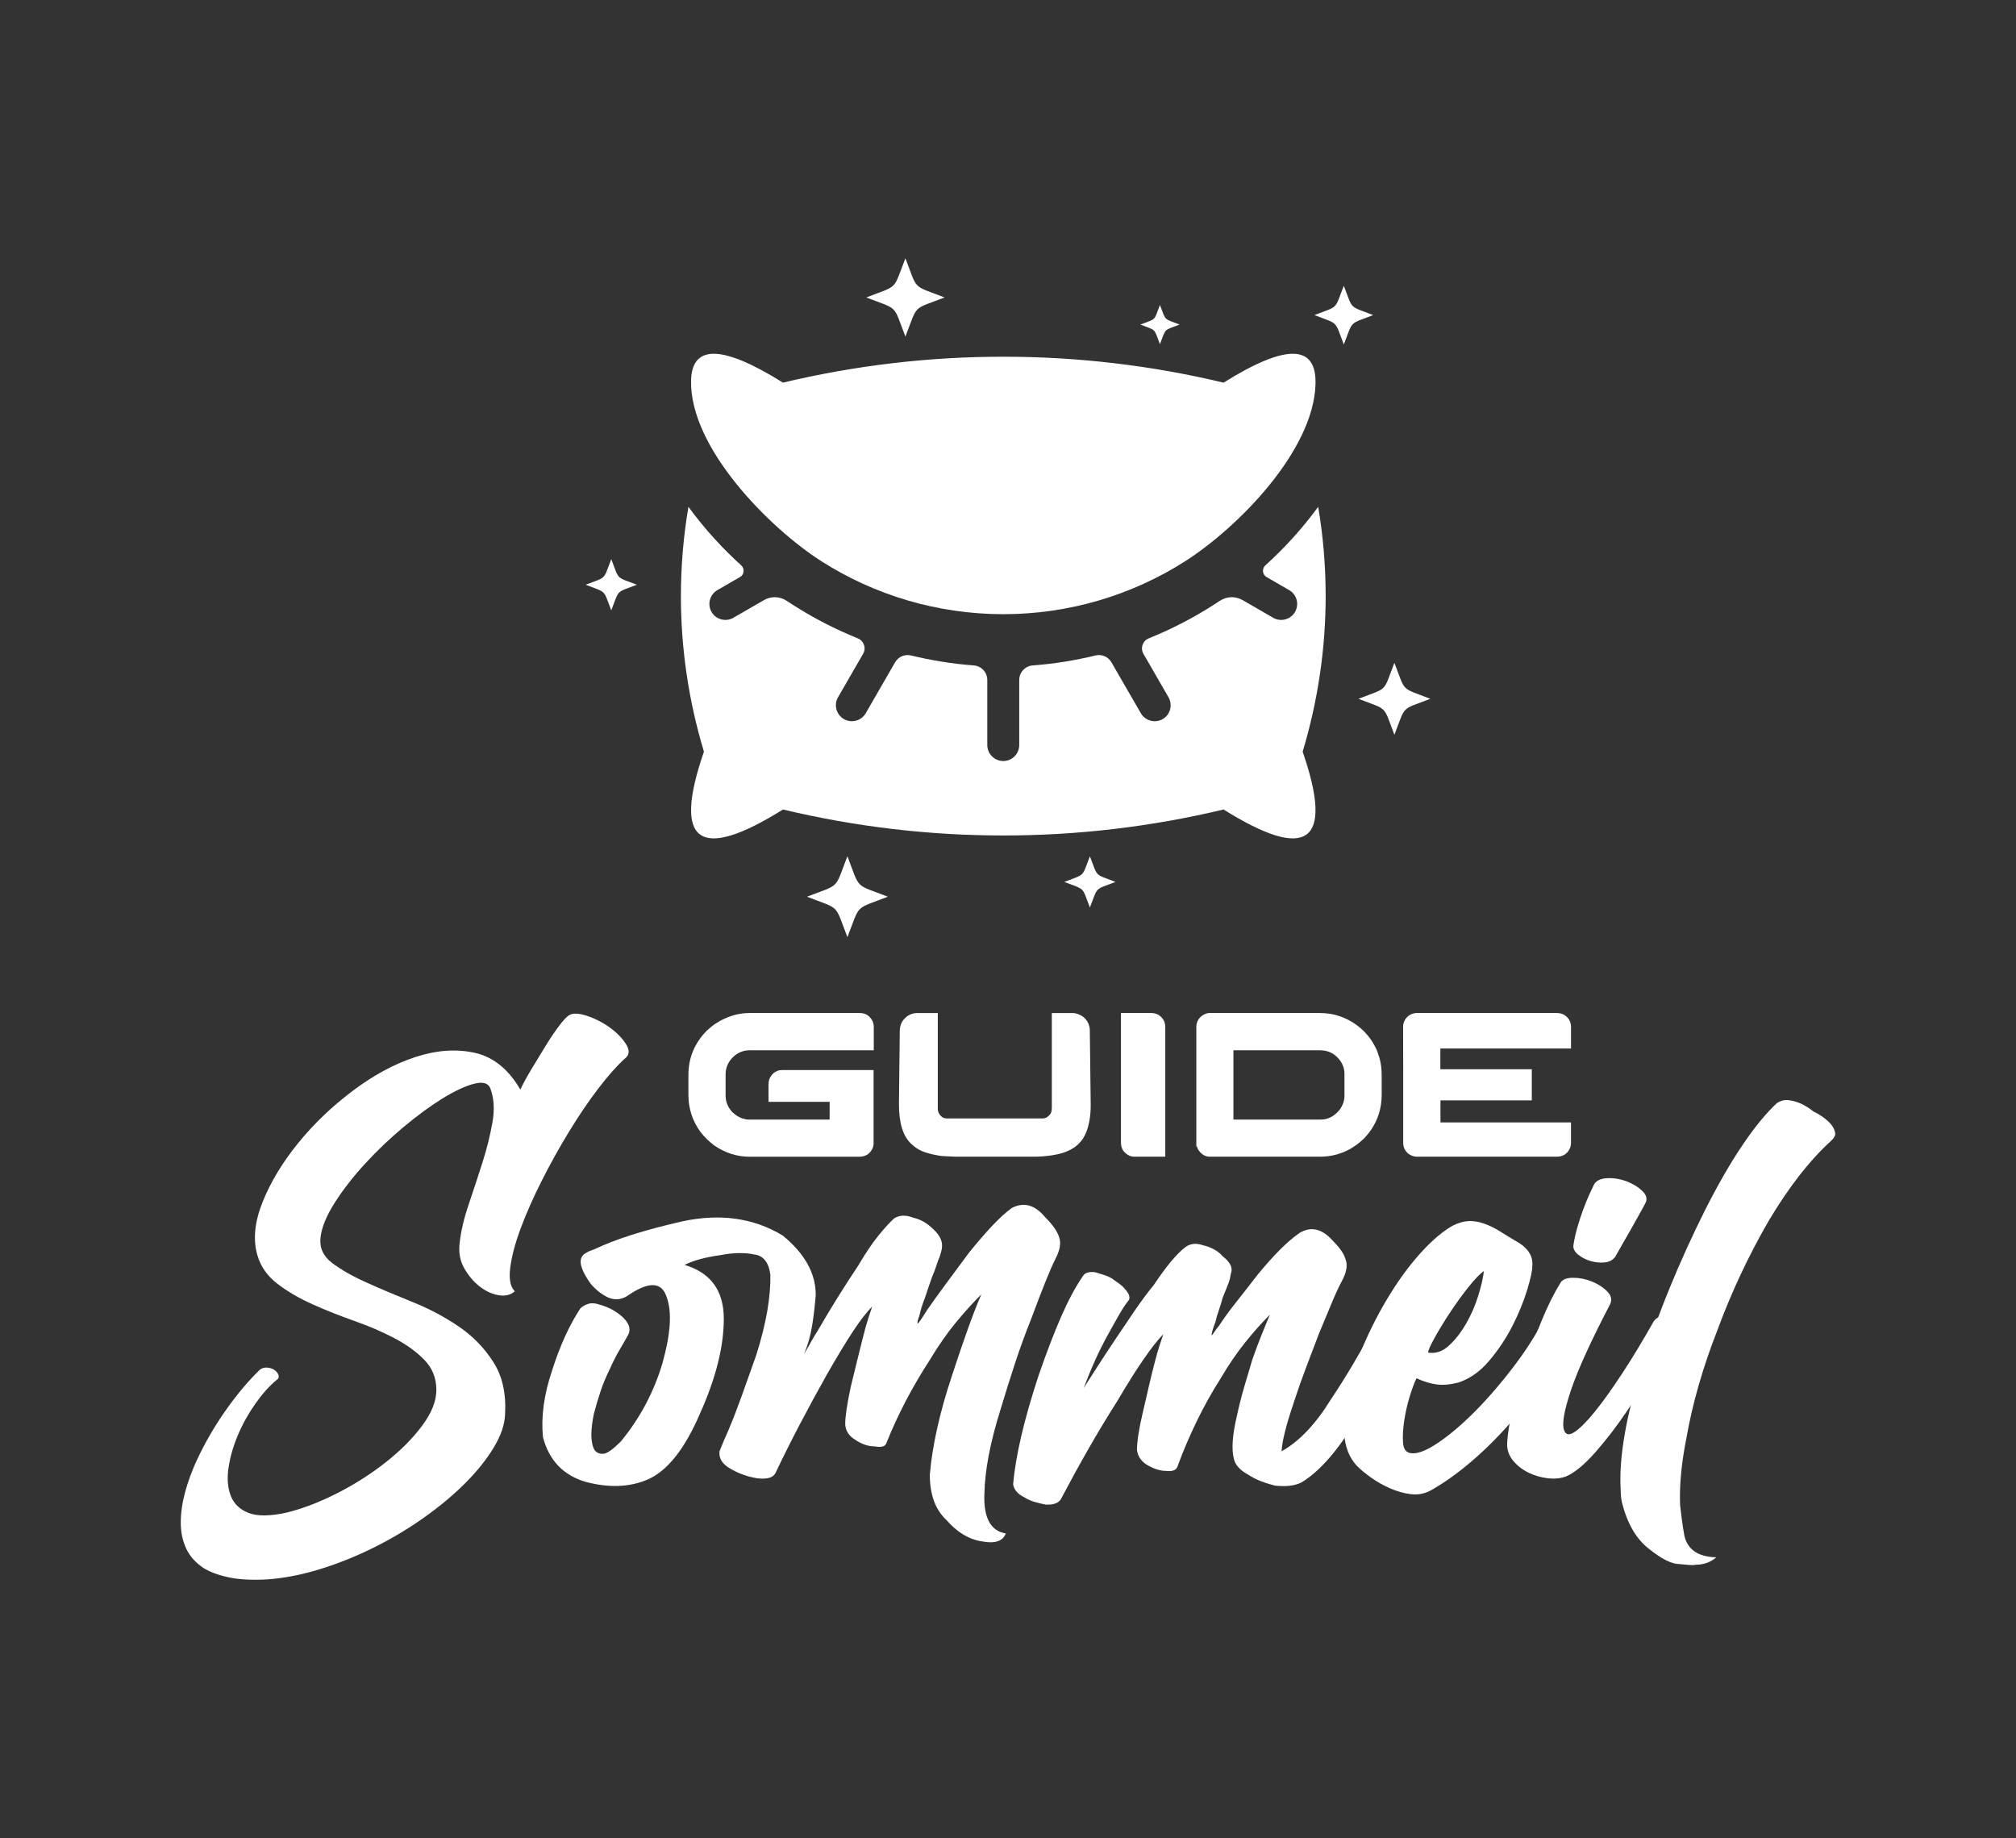 <?xml version="1.0" encoding="utf-8"?>
<!-- Generator: Adobe Illustrator 16.0.0, SVG Export Plug-In . SVG Version: 6.00 Build 0)  -->
<!DOCTYPE svg PUBLIC "-//W3C//DTD SVG 1.1//EN" "http://www.w3.org/Graphics/SVG/1.1/DTD/svg11.dtd">
<svg version="1.1" id="Calque_1" xmlns="http://www.w3.org/2000/svg" xmlns:xlink="http://www.w3.org/1999/xlink" x="0px" y="0px"
	 width="138.333px" height="126.104px" viewBox="7.708 -73.749 138.333 126.104"
	 enable-background="new 7.708 -73.749 138.333 126.104" xml:space="preserve">
<rect x="7.708" y="-73.749" width="138.333" height="126.104" fill="#333333" stroke="none"/>
<g>
	<g>
		<path fill-rule="evenodd" clip-rule="evenodd" fill="#FFFFFF" d="M55.128-47.647c0.061-2.49,2.163-2.439,6.306,0.151
			c4.956-1.185,10.037-1.779,15.119-1.779c5.081,0,10.158,0.594,15.113,1.779c4.292-2.681,6.396-2.641,6.309,0.122
			c-0.146,4.582-5.344,9.834-8.956,12.139c-3.646,2.321-7.951,3.625-12.466,3.625c-4.52,0-8.821-1.304-12.471-3.625
			C60.499-37.519,55.02-43.041,55.128-47.647L55.128-47.647z M103.388-28.274c0.798,2.068,0.4,1.665,2.467,2.47
			c-2.07,0.798-1.661,0.397-2.467,2.466c-0.798-2.068-0.4-1.665-2.466-2.466C102.991-26.604,102.587-26.206,103.388-28.274
			L103.388-28.274z M99.917-54.143c0.65,1.688,0.328,1.358,2.016,2.012c-1.688,0.653-1.359,0.327-2.016,2.015
			c-0.652-1.688-0.326-1.358-2.015-2.015C99.591-52.782,99.26-52.458,99.917-54.143L99.917-54.143z M69.835-56.03
			c0.868,2.254,0.433,1.813,2.688,2.689c-2.255,0.869-1.812,0.434-2.688,2.685c-0.87-2.254-0.435-1.813-2.685-2.685
			C69.4-54.21,68.959-53.779,69.835-56.03L69.835-56.03z M65.856-15.002c0.896,2.328,0.447,1.874,2.775,2.776
			c-2.328,0.9-1.873,0.452-2.775,2.776c-0.9-2.328-0.452-1.874-2.777-2.776C65.407-13.123,64.949-12.674,65.856-15.002
			L65.856-15.002z"/>
		<path fill-rule="evenodd" clip-rule="evenodd" fill="#FFFFFF" d="M76.553-16.427c-5.082,0-10.163-0.597-15.119-1.783
			c-5.778,3.613-7.584,2.288-5.424-3.968c-1.054-3.494-1.58-7.083-1.58-10.674c0-2.049,0.172-4.093,0.516-6.125
			c1.075,1.469,2.288,2.81,3.622,4.016c0.121,0.112,0.178,0.26,0.161,0.425c-0.017,0.165-0.104,0.3-0.249,0.38l-1.548,0.896
			c-0.522,0.3-0.704,0.974-0.399,1.496l0,0c0.299,0.522,0.974,0.704,1.495,0.401l2.092-1.207c0.506-0.293,1.094-0.272,1.584,0.051
			c0.152,0.101,0.303,0.202,0.458,0.299c1.391,0.887,2.864,1.645,4.396,2.264c0.213,0.085,0.358,0.24,0.432,0.452
			c0.073,0.212,0.053,0.425-0.061,0.62l-1.719,2.975c-0.3,0.523-0.119,1.197,0.405,1.496l0,0c0.521,0.303,1.196,0.122,1.496-0.4
			l2.014-3.491c0.227-0.39,0.668-0.579,1.106-0.471c1.401,0.34,2.837,0.572,4.295,0.681c0.527,0.04,0.927,0.475,0.927,1v4.461
			c0,0.604,0.494,1.099,1.098,1.099l0,0l0,0c0.603,0,1.094-0.495,1.094-1.099v-4.461c0-0.525,0.404-0.96,0.928-1
			c1.459-0.109,2.896-0.341,4.296-0.681c0.44-0.108,0.879,0.081,1.104,0.471l2.017,3.491c0.302,0.522,0.977,0.704,1.498,0.4l0,0
			c0.523-0.299,0.7-0.973,0.4-1.496l-1.718-2.975c-0.111-0.195-0.132-0.408-0.06-0.62c0.072-0.212,0.222-0.367,0.43-0.452
			c1.537-0.619,3.01-1.377,4.397-2.264c0.154-0.098,0.31-0.199,0.459-0.299c0.487-0.323,1.078-0.344,1.586-0.051l2.088,1.207
			c0.523,0.303,1.197,0.121,1.5-0.401l0,0c0.3-0.521,0.121-1.196-0.4-1.496l-1.55-0.896c-0.141-0.08-0.229-0.215-0.25-0.38
			c-0.015-0.166,0.041-0.313,0.165-0.425c1.332-1.206,2.549-2.546,3.623-4.016c0.344,2.032,0.513,4.076,0.513,6.125
			c0,3.592-0.527,7.18-1.578,10.674c2.16,6.256,0.351,7.581-5.428,3.968C86.711-17.024,81.634-16.427,76.553-16.427L76.553-16.427z
			 M87.299-52.825c0.437,1.125,0.221,0.906,1.345,1.344c-1.124,0.435-0.905,0.216-1.345,1.345c-0.433-1.128-0.214-0.907-1.34-1.345
			C87.085-51.916,86.867-51.7,87.299-52.825L87.299-52.825z M49.652-35.386c0.567,1.472,0.283,1.186,1.756,1.755
			c-1.474,0.57-1.187,0.287-1.756,1.76c-0.568-1.473-0.286-1.187-1.758-1.76C49.367-34.197,49.081-33.914,49.652-35.386
			L49.652-35.386z M82.494-14.996c0.568,1.472,0.285,1.182,1.758,1.755c-1.473,0.566-1.186,0.284-1.758,1.755
			c-0.567-1.472-0.285-1.182-1.757-1.755C82.208-13.81,81.923-13.527,82.494-14.996L82.494-14.996z"/>
	</g>
	<g>
		<g>
			<path fill="#FFFFFF" d="M26.673,20.943c-0.477,0.393-0.954,0.926-1.431,1.598c-0.477,0.674-0.876,1.389-1.198,2.146
				c-0.323,0.756-0.541,1.506-0.652,2.249c-0.113,0.743-0.063,1.388,0.147,1.935c0.21,0.547,0.616,0.94,1.219,1.179
				c0.604,0.237,1.479,0.23,2.629-0.022c1.121-0.279,2.285-0.729,3.491-1.345s2.313-1.325,3.323-2.125
				c1.01-0.798,1.837-1.632,2.482-2.502c0.645-0.869,0.967-1.683,0.967-2.439c0-0.813-0.273-1.5-0.82-2.062
				c-0.546-0.561-1.235-1.059-2.061-1.493c-0.828-0.434-1.739-0.827-2.734-1.178c-0.997-0.351-1.95-0.729-2.86-1.136
				c-0.912-0.405-1.718-0.875-2.419-1.408c-0.701-0.532-1.163-1.191-1.388-1.978c-0.309-1.065-0.189-2.277,0.357-3.638
				c0.547-1.361,1.353-2.699,2.418-4.017c1.065-1.317,2.313-2.517,3.744-3.596c1.43-1.08,2.867-1.858,4.312-2.334
				s2.802-0.574,4.079-0.294c1.276,0.281,2.32,1.122,3.134,2.524c0.196-0.421,0.457-0.897,0.779-1.43
				c0.323-0.533,0.637-1.052,0.948-1.556c0.307-0.505,0.609-0.954,0.904-1.347c0.292-0.392,0.524-0.644,0.692-0.757
				c0.251-0.167,0.659-0.161,1.221,0.021c0.559,0.183,1.087,0.449,1.578,0.799c0.49,0.352,0.866,0.736,1.133,1.157
				c0.267,0.421,0.233,0.757-0.105,1.009c-0.531,0.478-1.134,1.157-1.808,2.04c-0.674,0.884-1.339,1.866-1.997,2.944
				c-0.659,1.081-1.283,2.202-1.873,3.366c-0.587,1.164-1.071,2.257-1.451,3.281c-0.379,1.024-0.618,1.921-0.714,2.692
				c-0.1,0.771,0.006,1.311,0.314,1.619c-0.28,0.251-0.643,0.343-1.093,0.272c-0.447-0.07-0.882-0.266-1.302-0.588
				c-0.422-0.322-0.779-0.743-1.075-1.262c-0.295-0.519-0.397-1.101-0.313-1.746c0.084-0.785,0.286-1.655,0.609-2.608
				C40.183,7.96,40.496,7,40.807,6.032c0.308-0.967,0.537-1.893,0.692-2.775c0.155-0.884,0.106-1.662-0.146-2.335
				c-0.143-0.364-0.513-0.469-1.115-0.315c-0.603,0.154-1.326,0.491-2.168,1.01c-0.839,0.519-1.73,1.171-2.669,1.956
				c-0.939,0.785-1.815,1.619-2.628,2.502c-0.814,0.884-1.508,1.774-2.083,2.671c-0.574,0.897-0.904,1.697-0.988,2.397
				c-0.083,0.701,0.175,1.283,0.778,1.746c0.604,0.462,1.389,0.911,2.356,1.346c0.968,0.436,2.025,0.883,3.176,1.346
				c1.15,0.463,2.208,1.023,3.175,1.683c0.969,0.659,1.761,1.473,2.375,2.44c0.619,0.967,0.886,2.166,0.802,3.596
				c-0.028,0.7-0.289,1.458-0.78,2.271c-0.491,0.814-1.143,1.627-1.954,2.44c-0.814,0.813-1.755,1.598-2.82,2.355
				c-1.065,0.756-2.201,1.437-3.406,2.038c-1.206,0.604-2.439,1.102-3.702,1.494c-1.262,0.393-2.481,0.631-3.659,0.715
				c-1.009,0.057-1.865,0.014-2.566-0.126c-0.701-0.14-1.29-0.351-1.767-0.631c-0.561-0.364-0.967-0.813-1.22-1.346
				c-0.252-0.533-0.378-1.128-0.378-1.787c0-0.658,0.098-1.354,0.294-2.083c0.196-0.728,0.463-1.458,0.799-2.187
				c0.561-1.206,1.227-2.355,1.998-3.449s1.549-2.019,2.334-2.775c0.14-0.112,0.308-0.162,0.505-0.148
				c0.196,0.016,0.364,0.071,0.505,0.169c0.14,0.099,0.231,0.218,0.273,0.357C26.862,20.746,26.813,20.858,26.673,20.943z"/>
			<path fill="#FFFFFF" d="M77.146,9.124c0.814-0.42,1.57-0.21,2.272,0.631c0.532,0.533,0.854,0.996,0.967,1.388
				c0.14,0.393,0.056,0.883-0.253,1.473c-0.195,0.393-0.435,0.94-0.714,1.641c-0.281,0.701-0.604,1.542-0.968,2.523
				c-0.393,0.981-0.758,1.984-1.094,3.007c-0.337,1.024-0.673,2.097-1.009,3.218c-0.702,2.243-1.067,4.164-1.093,5.763
				c-0.058,1.627,0.433,2.523,1.47,2.692c-0.195,0.531-0.742,0.715-1.64,0.546c-0.897-0.141-1.709-0.631-2.439-1.472
				c-0.756-0.701-1.135-1.738-1.135-3.113c0.083-0.98,0.253-2.04,0.504-3.175c0.253-1.136,0.589-2.335,1.01-3.597
				c0.813-2.495,1.486-4.36,2.019-5.594c-0.561,0.561-1.144,1.205-1.746,1.936c-0.603,0.729-1.199,1.584-1.788,2.564
				c-0.617,0.954-1.171,1.9-1.662,2.84s-0.932,1.899-1.324,2.881c-0.084,0.225-0.351,0.294-0.8,0.21
				c-0.449,0-0.898-0.153-1.345-0.462c-0.421-0.253-0.646-0.604-0.674-1.052c0-0.532,0.128-1.388,0.379-2.565
				c0.14-0.59,0.28-1.164,0.421-1.726c0.14-0.56,0.28-1.12,0.42-1.682c0.14-0.561,0.266-1.009,0.379-1.347
				c0.112-0.336,0.195-0.588,0.251-0.757c-0.393,0.393-0.842,0.976-1.346,1.745c-0.505,0.772-1.094,1.746-1.766,2.924
				c-0.646,1.15-1.263,2.286-1.852,3.407c-0.588,1.122-1.149,2.243-1.682,3.364c-0.169,0.309-0.589,0.421-1.263,0.336
				c-0.673-0.11-1.289-0.336-1.85-0.672c-0.534-0.309-0.771-0.701-0.716-1.178c0.056-0.14,0.134-0.33,0.231-0.568
				c0.098-0.237,0.217-0.512,0.357-0.819c0.309-0.729,0.616-1.521,0.925-2.378c0.309-0.854,0.645-1.801,1.009-2.838
				c0.674-2.131,0.996-3.968,0.968-5.51c-0.112-0.842-0.477-1.305-1.094-1.388c-0.672-0.141-1.444-0.126-2.314,0.041
				c-1.038,0.141-1.865,0.365-2.481,0.674c1.795,0.532,2.693,1.767,2.693,3.7c0,1.908-0.547,4.08-1.642,6.52
				c-1.038,2.412-2.229,3.912-3.575,4.501c-1.233,0.532-2.649,0.589-4.248,0.169c-1.542-0.449-2.523-1.473-2.944-3.071
				c-0.14-1.401,0.07-2.929,0.63-4.584c0.533-1.683,1.179-3.099,1.935-4.249c0.14-0.139,0.321-0.245,0.547-0.314
				c0.224-0.07,0.49-0.049,0.8,0.063c0.616,0.168,1.149,0.463,1.598,0.883c0.421,0.421,0.533,0.814,0.337,1.178
				c-0.169,0.309-0.365,0.652-0.59,1.031c-0.223,0.379-0.448,0.819-0.672,1.324c-0.251,0.506-0.462,1.01-0.63,1.515
				c-0.169,0.505-0.323,1.023-0.463,1.556c-0.226,1.095-0.226,1.893,0,2.398c0.14,0.252,0.363,0.364,0.672,0.336
				c0.253-0.027,0.645-0.308,1.179-0.842c1.317-1.598,2.271-3.392,2.859-5.383c0.561-1.991,0.658-3.491,0.295-4.5
				c-0.337-1.095-1.249-1.122-2.734-0.086c-0.419,0.253-0.856,0.281-1.303,0.086c-0.225-0.112-0.429-0.238-0.61-0.38
				c-0.184-0.14-0.371-0.321-0.568-0.546c-0.364-0.505-0.588-0.939-0.672-1.304c-0.084-0.393,0.042-0.674,0.379-0.841
				c0.084-0.056,0.167-0.099,0.251-0.126c0.085-0.028,0.196-0.07,0.337-0.127c1.402-0.672,3.393-1.304,5.973-1.892
				c2.607-0.561,4.907-0.238,6.897,0.967c1.515,1.234,2.271,2.594,2.271,4.079c-0.056,0.73-0.14,1.438-0.251,2.125
				c-0.114,0.688-0.295,1.324-0.547,1.914c0.14-0.225,0.287-0.477,0.441-0.758c0.153-0.279,0.329-0.574,0.526-0.883
				c0.42-0.729,0.861-1.465,1.325-2.209c0.463-0.742,0.945-1.492,1.451-2.249c0.477-0.813,0.925-1.479,1.346-1.999
				c0.421-0.519,0.785-0.918,1.094-1.199c0.365-0.225,0.8-0.238,1.305-0.042c0.504,0.113,0.967,0.378,1.388,0.799
				c0.419,0.393,0.615,0.786,0.588,1.178c0,0.14-0.057,0.378-0.169,0.715c-0.084,0.196-0.162,0.406-0.231,0.631
				c-0.07,0.225-0.162,0.462-0.273,0.715c-0.084,0.225-0.168,0.463-0.252,0.715c-0.083,0.253-0.167,0.505-0.252,0.757
				c-0.168,0.421-0.294,0.828-0.378,1.22c-0.085,0.225-0.127,0.365-0.127,0.421v0.126c0.086-0.056,0.31-0.378,0.674-0.968
				c0.391-0.561,0.826-1.162,1.303-1.808c0.477-0.645,0.996-1.346,1.557-2.103c0.59-0.729,1.129-1.353,1.62-1.873
				C76.312,9.804,76.753,9.405,77.146,9.124z"/>
			<path fill="#FFFFFF" d="M102.887,17.452c0.083,0.028,0.169,0.069,0.253,0.126c0.083,0.084,0.159,0.154,0.231,0.211
				c0.069,0.057,0.131,0.111,0.189,0.168c0.083,0.141,0.111,0.238,0.083,0.294c-0.364,0.729-0.777,1.542-1.24,2.44
				c-0.463,0.896-1.003,1.878-1.62,2.943c-1.261,2.131-2.523,3.576-3.784,4.332c-0.451,0.225-1.053,0.295-1.81,0.211
				c-0.337-0.084-0.652-0.183-0.946-0.295c-0.294-0.111-0.596-0.266-0.904-0.463c-0.562-0.308-0.884-0.672-0.968-1.093
				c-0.168-0.645-0.098-1.626,0.212-2.944c0.139-0.645,0.299-1.283,0.482-1.914c0.182-0.631,0.371-1.269,0.568-1.914
				c0.224-0.645,0.44-1.227,0.652-1.745c0.209-0.519,0.398-0.974,0.566-1.366c-0.561,0.561-1.129,1.197-1.703,1.912
				c-0.575,0.716-1.143,1.551-1.704,2.503c-0.589,0.926-1.129,1.894-1.618,2.903c-0.49,1.009-0.934,2.047-1.324,3.111
				c-0.086,0.252-0.352,0.352-0.801,0.295c-0.393,0-0.827-0.141-1.304-0.42c-0.394-0.252-0.617-0.59-0.673-1.01
				c0-0.561,0.126-1.388,0.379-2.482c0.14-0.589,0.273-1.162,0.399-1.725c0.126-0.56,0.26-1.107,0.398-1.641
				c0.141-0.561,0.268-1.009,0.38-1.346c0.111-0.336,0.195-0.588,0.253-0.756c-0.786,0.813-1.837,2.342-3.155,4.584
				c-0.729,1.15-1.409,2.279-2.039,3.387c-0.633,1.107-1.241,2.222-1.83,3.343c-0.169,0.281-0.519,0.407-1.053,0.379
				c-0.279-0.056-0.539-0.118-0.777-0.189c-0.238-0.069-0.47-0.174-0.695-0.315c-0.446-0.225-0.7-0.518-0.756-0.883
				c0.168-1.963,0.756-4.473,1.766-7.529c0.534-1.542,1.045-2.874,1.536-3.996c0.491-1.121,0.989-2.046,1.493-2.775
				c0.141-0.225,0.42-0.309,0.841-0.252c0.169,0.057,0.352,0.112,0.546,0.168c0.196,0.056,0.394,0.141,0.59,0.253
				c0.196,0.14,0.372,0.266,0.526,0.378c0.153,0.112,0.287,0.238,0.398,0.379c0.254,0.28,0.337,0.519,0.254,0.714
				c-0.226,0.281-0.449,0.617-0.673,1.011c-0.226,0.393-0.492,0.868-0.8,1.43c-0.562,1.009-1.108,2.215-1.64,3.617
				c0.251-0.393,0.553-0.863,0.903-1.41c0.35-0.546,0.75-1.156,1.199-1.829c0.447-0.673,0.896-1.339,1.346-1.997
				c0.448-0.659,0.91-1.283,1.387-1.872c0.842-1.262,1.557-2.117,2.146-2.566c0.336-0.252,0.743-0.294,1.22-0.126
				c0.253,0.057,0.497,0.147,0.735,0.274c0.238,0.126,0.441,0.287,0.61,0.484c0.477,0.364,0.673,0.729,0.589,1.094
				c-0.027,0.057-0.05,0.14-0.063,0.252c-0.015,0.112-0.049,0.252-0.104,0.421c-0.057,0.141-0.119,0.301-0.189,0.483
				c-0.071,0.183-0.147,0.372-0.231,0.568c-0.083,0.309-0.176,0.603-0.272,0.883c-0.1,0.281-0.176,0.547-0.231,0.799
				c-0.197,0.505-0.281,0.813-0.254,0.926c0.057-0.057,0.12-0.141,0.189-0.253c0.07-0.112,0.176-0.253,0.315-0.42
				c0.31-0.478,0.681-0.989,1.115-1.536s0.932-1.184,1.493-1.913c1.121-1.373,2.088-2.341,2.901-2.903
				c0.786-0.477,1.543-0.308,2.272,0.505c0.224,0.225,0.413,0.442,0.566,0.652c0.154,0.21,0.26,0.414,0.317,0.61
				c0.167,0.393,0.098,0.884-0.211,1.472c-0.226,0.421-0.464,0.933-0.715,1.535c-0.253,0.604-0.547,1.312-0.884,2.124
				c-0.309,0.814-0.61,1.605-0.904,2.377s-0.567,1.55-0.819,2.335c-0.534,1.569-0.813,2.69-0.842,3.364
				c1.205-0.674,2.326-1.851,3.365-3.533c0.562-0.842,1.072-1.654,1.534-2.439c0.463-0.785,0.904-1.557,1.325-2.313v-0.084
				l0.716-0.126C102.705,17.383,102.802,17.424,102.887,17.452z"/>
			<path fill="#FFFFFF" d="M113.738,16.568c0.111-0.111,0.258-0.153,0.441-0.125c0.182,0.027,0.357,0.098,0.525,0.209
				c0.168,0.113,0.295,0.26,0.379,0.441c0.084,0.184,0.07,0.373-0.043,0.568c-0.365,1.094-0.877,2.182-1.535,3.26
				c-0.658,1.08-1.408,2.096-2.25,3.05c-0.84,0.954-1.725,1.823-2.648,2.608c-0.928,0.785-1.838,1.43-2.734,1.934
				c-0.422,0.225-0.869,0.31-1.346,0.253c-0.477-0.057-0.954-0.19-1.431-0.4c-0.477-0.21-0.911-0.454-1.305-0.735
				c-0.391-0.279-0.714-0.547-0.967-0.799c-0.531-0.562-0.827-1.311-0.883-2.251c-0.056-0.938,0.049-1.956,0.315-3.05
				c0.268-1.093,0.666-2.229,1.199-3.406c0.531-1.178,1.128-2.285,1.787-3.322c0.658-1.038,1.352-1.949,2.081-2.734
				c0.73-0.786,1.418-1.36,2.063-1.725c0.393-0.196,0.756-0.301,1.094-0.315c0.336-0.014,0.686,0.042,1.051,0.168
				c0.363,0.125,0.736,0.308,1.115,0.546c0.377,0.239,0.805,0.498,1.283,0.778c0.672,0.42,0.98,0.953,0.924,1.599
				c0,0.309-0.119,0.855-0.357,1.641c-0.238,0.784-0.574,1.604-1.008,2.46c-0.436,0.855-0.969,1.654-1.6,2.397
				c-0.629,0.743-1.338,1.24-2.123,1.493c-0.563,0.141-1.053,0.183-1.473,0.126c-0.42-0.056-0.883-0.195-1.387-0.421
				c-0.143,0.281-0.297,0.694-0.463,1.24c-0.169,0.548-0.295,1.102-0.379,1.662s-0.112,1.059-0.084,1.494
				c0.026,0.436,0.195,0.68,0.504,0.735c0.447,0.084,1.086-0.153,1.914-0.715c0.826-0.562,1.689-1.297,2.586-2.208
				c0.896-0.912,1.781-1.941,2.65-3.092S113.205,17.662,113.738,16.568z M109.531,13.456c-0.281,0.197-0.637,0.568-1.072,1.114
				c-0.436,0.547-0.855,1.129-1.262,1.746s-0.758,1.191-1.051,1.725c-0.295,0.533-0.443,0.869-0.443,1.01
				c0.506,0.084,0.975-0.07,1.41-0.463c0.434-0.393,0.826-0.891,1.178-1.494c0.35-0.602,0.631-1.24,0.842-1.914
				C109.342,14.508,109.475,13.934,109.531,13.456z"/>
			<path fill="#FFFFFF" d="M121.184,16.905c0.139-0.196,0.307-0.302,0.504-0.315c0.195-0.014,0.371,0.021,0.525,0.105
				c0.154,0.084,0.281,0.196,0.379,0.336c0.098,0.141,0.105,0.28,0.021,0.421c-0.309,0.646-0.758,1.486-1.346,2.524
				c-0.59,1.037-1.236,2.074-1.936,3.111c-0.701,1.038-1.424,1.977-2.168,2.818c-0.742,0.842-1.408,1.389-1.996,1.641
				c-0.365,0.141-0.785,0.182-1.264,0.125c-0.477-0.055-0.926-0.188-1.344-0.398c-0.422-0.211-0.771-0.49-1.053-0.842
				c-0.279-0.35-0.406-0.749-0.379-1.198c0.029-0.562,0.146-1.312,0.359-2.25c0.209-0.939,0.49-1.935,0.842-2.987
				c0.35-1.051,0.734-2.088,1.154-3.112c0.42-1.023,0.855-1.899,1.305-2.628c0.139-0.225,0.426-0.337,0.861-0.337
				s0.861,0.084,1.283,0.252c0.42,0.169,0.771,0.394,1.051,0.674c0.281,0.28,0.352,0.575,0.211,0.883
				c-1.318,2.523-2.215,4.493-2.691,5.909s-0.631,2.335-0.463,2.755c0.111,0.31,0.35,0.345,0.715,0.105
				c0.363-0.238,0.82-0.694,1.367-1.367c0.547-0.672,1.172-1.542,1.871-2.607C119.695,19.457,120.424,18.251,121.184,16.905z
				 M118.533,12.489c-0.17,0.225-0.414,0.351-0.736,0.378c-0.322,0.028-0.646-0.006-0.969-0.104
				c-0.322-0.098-0.604-0.245-0.84-0.441c-0.24-0.197-0.344-0.407-0.316-0.632c0.057-0.393,0.148-0.806,0.273-1.24
				c0.127-0.435,0.26-0.842,0.4-1.22c0.139-0.379,0.279-0.722,0.42-1.031c0.139-0.308,0.252-0.547,0.336-0.715
				c0.168-0.252,0.477-0.385,0.928-0.4c0.445-0.014,0.889,0.063,1.324,0.231c0.432,0.168,0.791,0.393,1.07,0.673
				c0.281,0.281,0.338,0.561,0.17,0.841c-0.086,0.168-0.217,0.414-0.4,0.736c-0.182,0.323-0.371,0.66-0.566,1.01
				c-0.197,0.351-0.395,0.694-0.59,1.03C118.84,11.941,118.674,12.236,118.533,12.489z"/>
			<path fill="#FFFFFF" d="M124.086,33.604c-0.113,0.028-0.26,0.034-0.443,0.021c-0.182-0.015-0.412-0.034-0.693-0.063
				c-0.533,0-1.234-0.351-2.104-1.052c-0.869-0.674-1.484-1.738-1.85-3.197c-0.029-0.14-0.051-0.293-0.064-0.463
				c-0.014-0.167-0.021-0.336-0.021-0.504c-0.057-1.037,0.035-2.257,0.275-3.658c0.236-1.403,0.637-2.987,1.197-4.754
				c0.533-1.768,1.164-3.54,1.895-5.32c0.729-1.781,1.541-3.569,2.439-5.363c0.896-1.767,1.758-3.26,2.586-4.479
				c0.828-1.22,1.605-2.167,2.336-2.84c0.223-0.14,0.434-0.209,0.629-0.209c0.227,0,0.498,0.056,0.82,0.167
				c0.324,0.112,0.68,0.323,1.072,0.631l0.252,0.125c0.758,0.449,1.166,0.898,1.221,1.347c0.029,0.141-0.055,0.308-0.252,0.504
				c-1.486,1.346-2.932,3.196-4.332,5.552c-1.373,2.384-2.539,4.866-3.49,7.445c-1.01,2.58-1.727,5.075-2.146,7.486
				c-0.336,1.711-0.477,3.225-0.42,4.543c0.027,0.225,0.063,0.512,0.105,0.861c0.041,0.352,0.104,0.766,0.189,1.241
				c0.225,0.953,0.953,1.444,2.188,1.473C125.082,33.436,124.619,33.604,124.086,33.604z"/>
		</g>
		<g>
			<path fill="#FFFFFF" d="M59.133-4.245h7.577c0.377,0,0.663,0.175,0.855,0.524c0.066,0.132,0.099,0.278,0.099,0.438v1.592h-8.504
				c-0.533,0-0.977,0.222-1.331,0.665c-0.22,0.302-0.332,0.625-0.332,0.97v1.479c0,0.42,0.154,0.797,0.46,1.132
				c0.127,0.113,0.239,0.201,0.333,0.262c0.112,0.066,0.219,0.118,0.318,0.155c0.197,0.062,0.348,0.093,0.452,0.093h5.576V1.848
				h-4.194V0.687c0-0.264,0.051-0.457,0.155-0.58c0.104-0.188,0.278-0.325,0.523-0.41c0.09-0.019,0.172-0.028,0.247-0.028h6.284
				v5.031c0,0.26-0.115,0.495-0.346,0.707c-0.181,0.137-0.377,0.205-0.595,0.205h-7.591c-0.854,0-1.662-0.261-2.419-0.785
				c-0.138-0.104-0.3-0.243-0.489-0.418c-0.188-0.193-0.335-0.358-0.438-0.495c-0.553-0.755-0.828-1.604-0.828-2.547V0
				c0-1.169,0.421-2.183,1.266-3.042c0.273-0.245,0.486-0.413,0.637-0.502c0.185-0.122,0.377-0.228,0.581-0.318
				C57.984-4.117,58.552-4.245,59.133-4.245z"/>
			<path fill="#FFFFFF" d="M73.219,5.611c-0.364-0.014-0.629-0.028-0.798-0.042c-0.132,0-0.399-0.044-0.8-0.134
				c-0.302-0.075-0.532-0.151-0.694-0.226c-0.221-0.1-0.442-0.25-0.665-0.454c-0.581-0.519-0.87-1.431-0.87-2.738l0.056-4.995
				c0-0.334,0.091-0.61,0.276-0.828c0.255-0.292,0.564-0.439,0.927-0.439h1.406v6.595c0,0.075,0.019,0.157,0.058,0.247
				c0.127,0.26,0.319,0.39,0.579,0.39h6.552c0.188,0,0.351-0.083,0.487-0.248c0.1-0.1,0.149-0.257,0.149-0.474v-6.495
				c0-0.005,0-0.008,0-0.011s0.005-0.004,0.014-0.004h1.401c0.159,0,0.316,0.036,0.467,0.107c0.292,0.123,0.505,0.334,0.637,0.636
				c0.042,0.114,0.07,0.229,0.086,0.347c0.042,3.094,0.063,4.837,0.063,5.228c0,0.712-0.103,1.33-0.305,1.854
				c-0.053,0.137-0.13,0.288-0.234,0.453c-0.155,0.226-0.348,0.424-0.579,0.594c-0.194,0.123-0.392,0.225-0.595,0.305
				c-0.204,0.085-0.506,0.163-0.913,0.233c-0.466,0.067-0.853,0.099-1.16,0.099H73.219z"/>
			<path fill="#FFFFFF" d="M84.625-4.245h2.073c0.372,0,0.655,0.161,0.848,0.481c0.081,0.137,0.121,0.307,0.121,0.51v8.865h-2.129
				c-0.231,0-0.449-0.096-0.652-0.29c-0.174-0.179-0.261-0.405-0.261-0.679V-4.245z"/>
			<path fill="#FFFFFF" d="M90.68-4.245h7.62c0.91,0,1.745,0.277,2.505,0.828c0.117,0.085,0.278,0.22,0.48,0.404
				c0.231,0.25,0.39,0.438,0.475,0.566c0.165,0.246,0.307,0.498,0.425,0.757c0.032,0.089,0.068,0.191,0.105,0.305
				c0.023,0.075,0.05,0.153,0.077,0.233c0.1,0.349,0.149,0.75,0.149,1.203v1.302c0,0.91-0.247,1.722-0.742,2.434
				c-0.086,0.132-0.234,0.316-0.446,0.552c-0.203,0.193-0.377,0.341-0.523,0.445c-0.156,0.113-0.321,0.219-0.494,0.318
				c-0.628,0.34-1.304,0.509-2.024,0.509h-7.564c-0.229,0-0.438-0.086-0.622-0.261c-0.117-0.127-0.191-0.234-0.22-0.318
				c-0.014-0.029-0.028-0.071-0.042-0.127h-0.042v-8.186c0-0.349,0.152-0.625,0.46-0.828C90.421-4.199,90.562-4.245,90.68-4.245z
				 M92.343-1.69v4.755h5.985c0.405,0,0.766-0.146,1.082-0.439c0.142-0.137,0.225-0.229,0.248-0.275
				c0.203-0.293,0.304-0.593,0.304-0.899v-1.535c0-0.349-0.12-0.677-0.36-0.983C99.47-1.218,99.36-1.324,99.27-1.385
				c-0.118-0.081-0.233-0.145-0.347-0.191c-0.198-0.076-0.42-0.114-0.666-0.114H92.343z"/>
			<path fill="#FFFFFF" d="M114.545-4.245c0.307,0,0.557,0.116,0.75,0.347c0.09,0.099,0.154,0.231,0.191,0.396
				c0.014,0.057,0.021,0.137,0.021,0.241v1.45h-8.965v1.422h6.275v2.137h-6.262l-0.006,0.007v1.507h8.949
				c0.004,0,0.008,0.002,0.008,0.007v1.422c0,0.218-0.08,0.42-0.24,0.609c-0.1,0.099-0.172,0.159-0.213,0.177
				c-0.141,0.089-0.316,0.134-0.523,0.134h-9.645c-0.064,0-0.156-0.019-0.268-0.057c-0.242-0.089-0.42-0.25-0.538-0.48
				c-0.059-0.132-0.086-0.274-0.086-0.425v-4.974c-0.005-0.241-0.007-1.024-0.007-2.349v-0.651c0-0.156,0.049-0.318,0.148-0.488
				c0.104-0.151,0.227-0.262,0.369-0.333c0.104-0.047,0.18-0.073,0.234-0.078c0.027-0.009,0.068-0.017,0.127-0.022H114.545z"/>
		</g>
	</g>
</g>
</svg>
